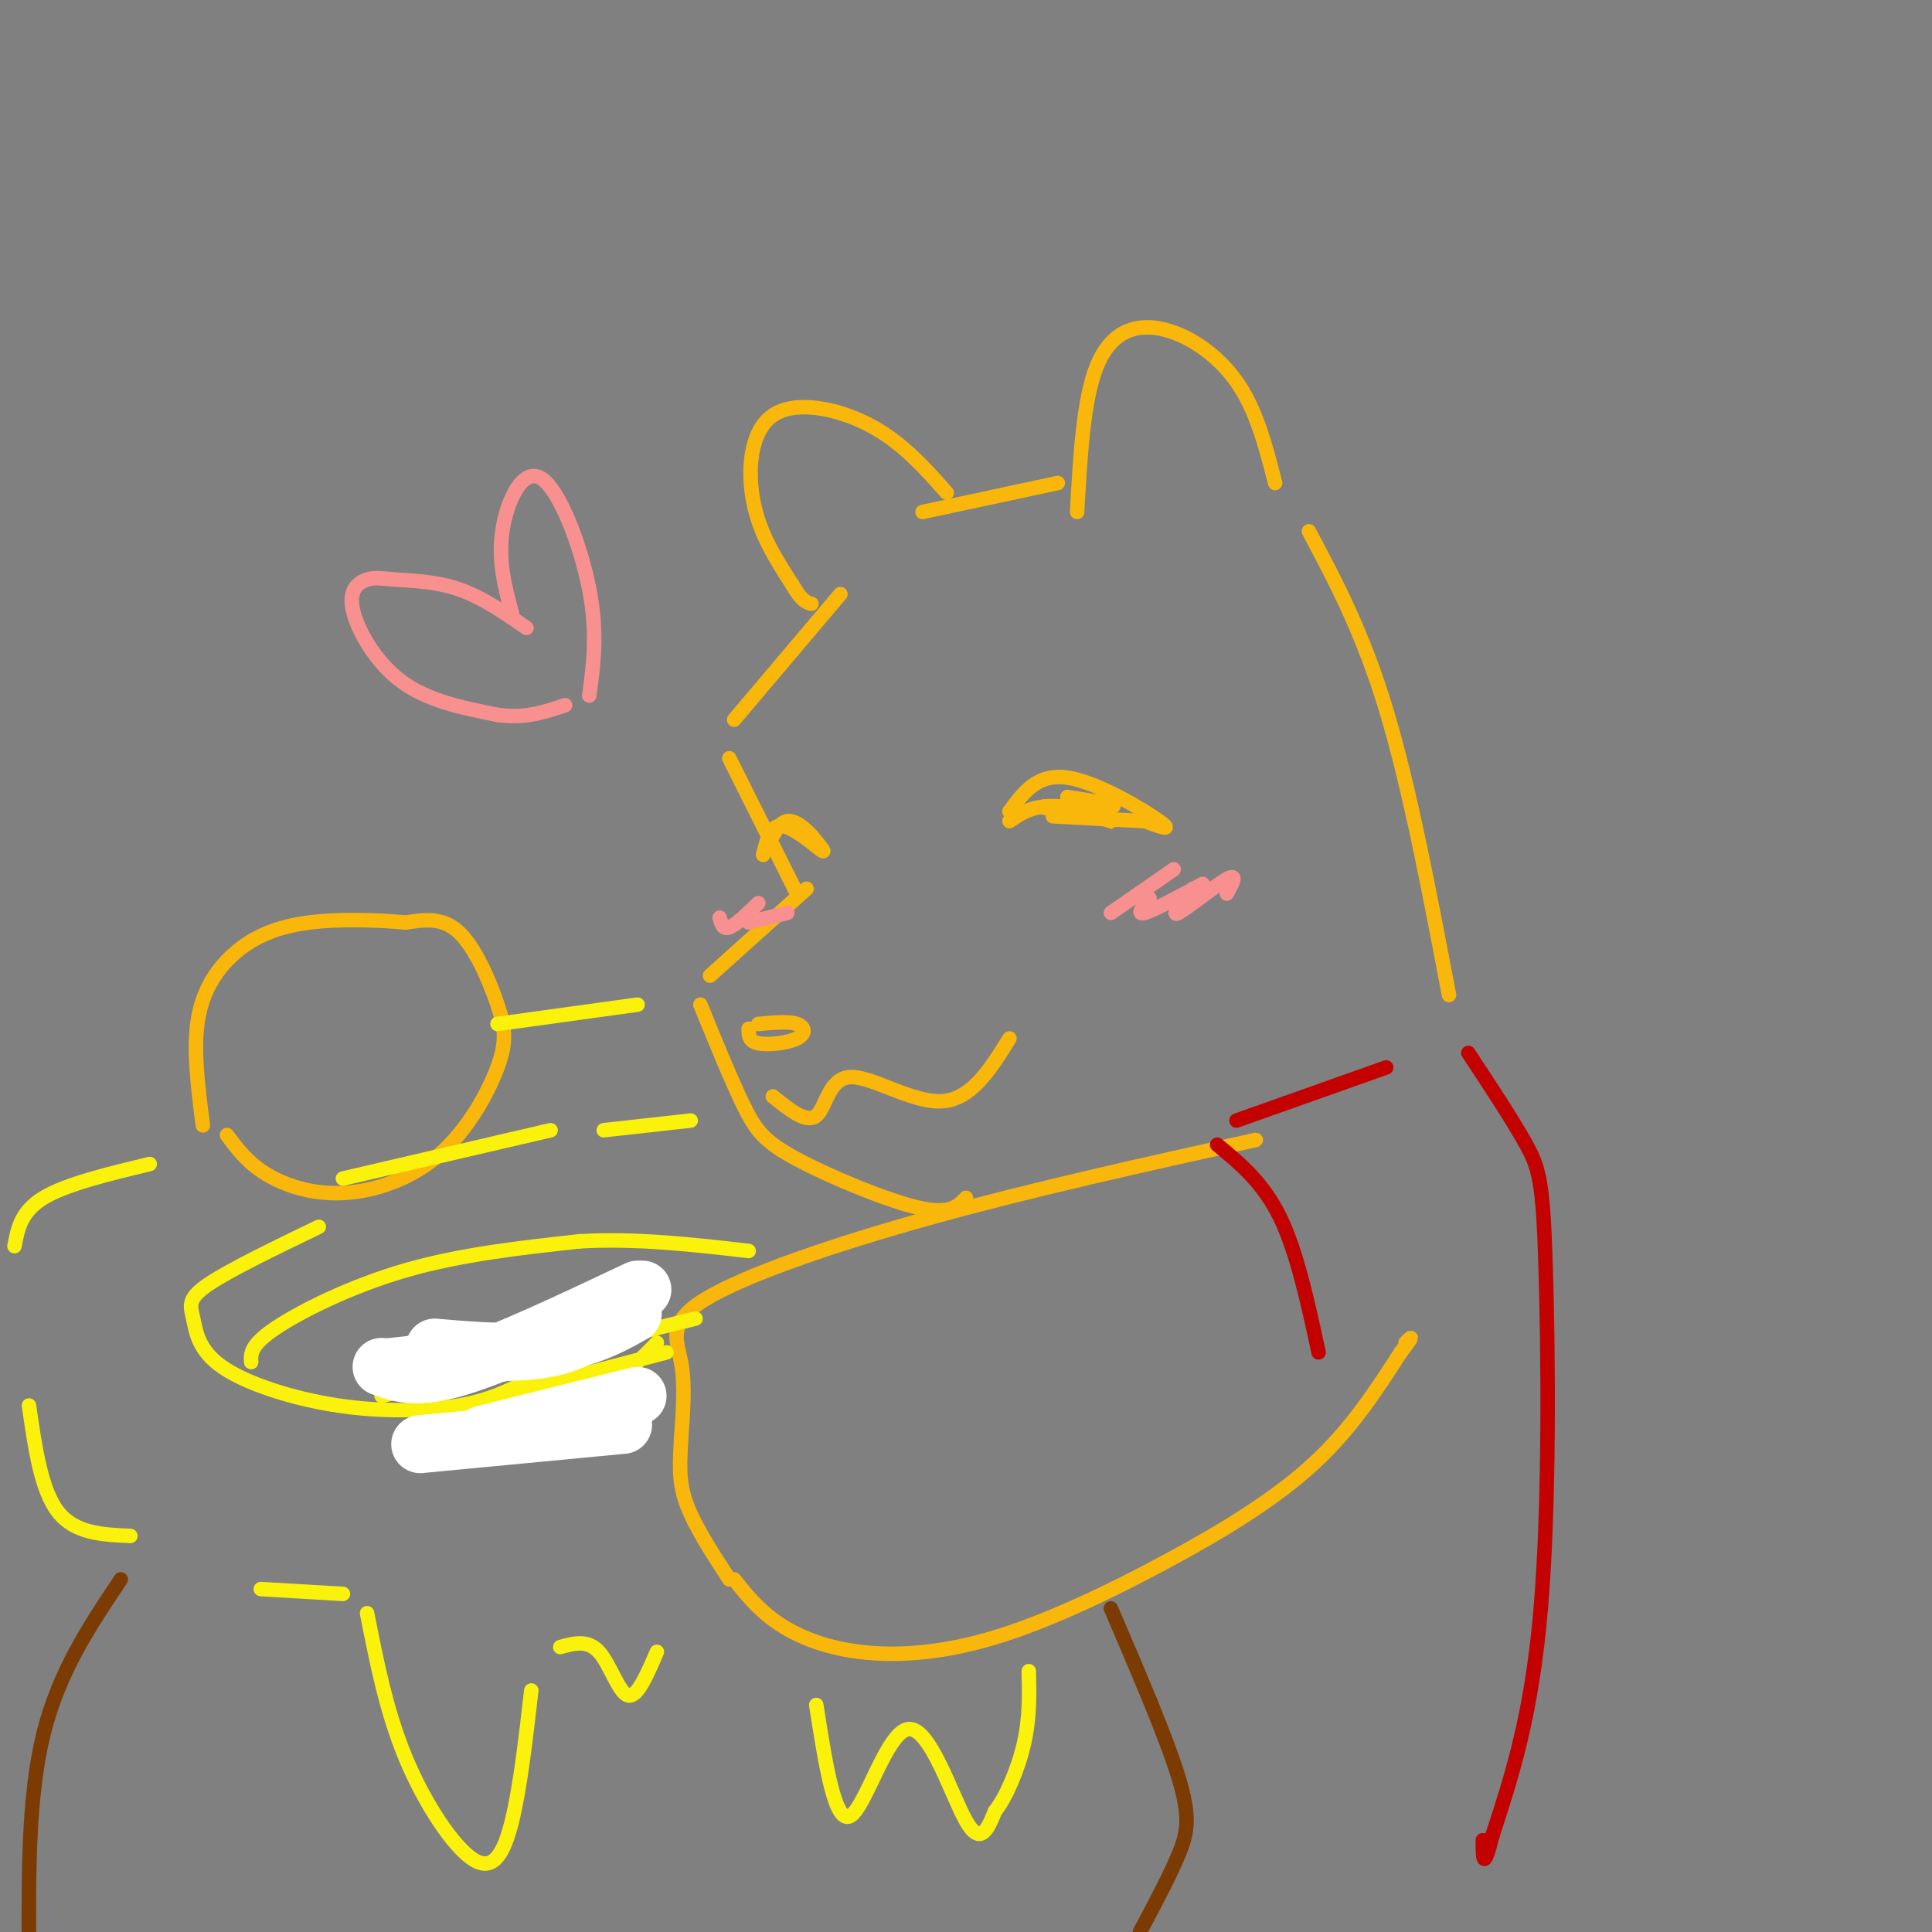 <svg viewBox='0 0 400 400' version='1.1' xmlns='http://www.w3.org/2000/svg' xmlns:xlink='http://www.w3.org/1999/xlink'><rect x="0" y="0" width="400" height="400" fill="#808080" stroke="none"/><g fill='none' stroke='rgb(249,183,11)' stroke-width='3' stroke-linecap='round' stroke-linejoin='round'><path d='M223,106c0.649,-11.571 1.298,-23.143 4,-30c2.702,-6.857 7.458,-9.000 13,-8c5.542,1.000 11.869,5.143 16,11c4.131,5.857 6.065,13.429 8,21'/><path d='M219,100c0.000,0.000 -28.000,6.000 -28,6'/><path d='M196,102c-4.667,-5.256 -9.333,-10.512 -16,-14c-6.667,-3.488 -15.333,-5.208 -20,-2c-4.667,3.208 -5.333,11.345 -4,18c1.333,6.655 4.667,11.827 8,17'/><path d='M164,121c2.000,3.500 3.000,3.750 4,4'/><path d='M174,123c0.000,0.000 -22.000,26.000 -22,26'/><path d='M151,157c0.000,0.000 14.000,28.000 14,28'/><path d='M167,184c0.000,0.000 -20.000,18.000 -20,18'/><path d='M145,208c3.244,7.940 6.488,15.881 9,21c2.512,5.119 4.292,7.417 11,11c6.708,3.583 18.345,8.452 25,10c6.655,1.548 8.327,-0.226 10,-2'/><path d='M157,212c3.155,-0.292 6.310,-0.583 8,0c1.690,0.583 1.917,2.042 0,3c-1.917,0.958 -5.976,1.417 -8,1c-2.024,-0.417 -2.012,-1.708 -2,-3'/><path d='M160,227c3.494,2.821 6.988,5.643 9,4c2.012,-1.643 2.542,-7.750 7,-8c4.458,-0.250 12.845,5.357 19,5c6.155,-0.357 10.077,-6.679 14,-13'/><path d='M158,177c0.756,-3.156 1.511,-6.311 4,-6c2.489,0.311 6.711,4.089 8,5c1.289,0.911 -0.356,-1.044 -2,-3'/><path d='M168,173c-1.244,-1.356 -3.356,-3.244 -5,-3c-1.644,0.244 -2.822,2.622 -4,5'/><path d='M209,168c2.889,-3.956 5.778,-7.911 12,-7c6.222,0.911 15.778,6.689 19,9c3.222,2.311 0.111,1.156 -3,0'/><path d='M237,170c-3.667,-0.167 -11.333,-0.583 -19,-1'/><path d='M209,170c2.400,-1.622 4.800,-3.244 9,-3c4.200,0.244 10.200,2.356 12,3c1.800,0.644 -0.600,-0.178 -3,-1'/><path d='M227,169c-3.893,-0.631 -12.125,-1.708 -11,-2c1.125,-0.292 11.607,0.202 14,0c2.393,-0.202 -3.304,-1.101 -9,-2'/><path d='M260,236c-23.149,5.131 -46.298,10.262 -67,16c-20.702,5.738 -38.958,12.083 -47,17c-8.042,4.917 -5.869,8.405 -5,13c0.869,4.595 0.435,10.298 0,16'/><path d='M141,298c-0.178,4.667 -0.622,8.333 1,13c1.622,4.667 5.311,10.333 9,16'/><path d='M152,327c2.492,3.130 4.985,6.261 9,9c4.015,2.739 9.554,5.088 17,6c7.446,0.912 16.800,0.389 28,-3c11.200,-3.389 24.246,-9.643 36,-16c11.754,-6.357 22.215,-12.816 30,-20c7.785,-7.184 12.892,-15.092 18,-23'/><path d='M290,280c3.167,-4.167 2.083,-3.083 1,-2'/><path d='M271,110c5.583,10.500 11.167,21.000 16,37c4.833,16.000 8.917,37.500 13,59'/><path d='M47,235c2.082,2.812 4.164,5.624 8,8c3.836,2.376 9.427,4.317 16,4c6.573,-0.317 14.129,-2.892 20,-8c5.871,-5.108 10.058,-12.751 12,-18c1.942,-5.249 1.638,-8.106 0,-13c-1.638,-4.894 -4.611,-11.827 -8,-15c-3.389,-3.173 -7.195,-2.587 -11,-2'/><path d='M84,191c-5.453,-0.520 -13.585,-0.820 -20,0c-6.415,0.820 -11.112,2.759 -15,6c-3.888,3.241 -6.968,7.783 -8,14c-1.032,6.217 -0.016,14.108 1,22'/></g>
<g fill='none' stroke='rgb(195,1,1)' stroke-width='3' stroke-linecap='round' stroke-linejoin='round'><path d='M252,237c4.750,3.917 9.500,7.833 13,15c3.500,7.167 5.750,17.583 8,28'/><path d='M256,232c0.000,0.000 31.000,-11.000 31,-11'/><path d='M304,218c4.649,7.036 9.298,14.071 12,19c2.702,4.929 3.458,7.750 4,25c0.542,17.250 0.869,48.929 -1,71c-1.869,22.071 -5.935,34.536 -10,47'/><path d='M309,380c-2.000,8.000 -2.000,4.500 -2,1'/></g>
<g fill='none' stroke='rgb(251,242,11)' stroke-width='3' stroke-linecap='round' stroke-linejoin='round'><path d='M66,254c-9.347,4.520 -18.693,9.039 -23,12c-4.307,2.961 -3.574,4.362 -3,7c0.574,2.638 0.989,6.511 6,10c5.011,3.489 14.618,6.593 24,8c9.382,1.407 18.538,1.116 25,0c6.462,-1.116 10.231,-3.058 14,-5'/><path d='M125,234c0.000,0.000 18.000,-2.000 18,-2'/><path d='M103,212c0.000,0.000 29.000,-4.000 29,-4'/><path d='M31,241c-8.667,2.083 -17.333,4.167 -22,7c-4.667,2.833 -5.333,6.417 -6,10'/><path d='M6,291c1.250,8.750 2.500,17.500 6,22c3.500,4.500 9.250,4.750 15,5'/><path d='M54,329c0.000,0.000 17.000,1.000 17,1'/><path d='M76,334c2.012,10.226 4.024,20.452 8,30c3.976,9.548 9.917,18.417 14,21c4.083,2.583 6.310,-1.119 8,-8c1.690,-6.881 2.845,-16.940 4,-27'/><path d='M116,341c2.844,-0.778 5.689,-1.556 8,1c2.311,2.556 4.089,8.444 6,9c1.911,0.556 3.956,-4.222 6,-9'/><path d='M169,353c1.923,12.333 3.845,24.667 7,23c3.155,-1.667 7.542,-17.333 12,-18c4.458,-0.667 8.988,13.667 12,19c3.012,5.333 4.506,1.667 6,-2'/><path d='M206,375c2.222,-2.756 4.778,-8.644 6,-14c1.222,-5.356 1.111,-10.178 1,-15'/><path d='M94,294c10.500,-1.667 21.000,-3.333 28,-6c7.000,-2.667 10.500,-6.333 14,-10'/><path d='M71,244c0.000,0.000 43.000,-10.000 43,-10'/></g>
<g fill='none' stroke='rgb(124,59,2)' stroke-width='3' stroke-linecap='round' stroke-linejoin='round'><path d='M25,327c-6.417,9.583 -12.833,19.167 -16,32c-3.167,12.833 -3.083,28.917 -3,45'/><path d='M230,333c5.733,13.356 11.467,26.711 14,35c2.533,8.289 1.867,11.511 0,16c-1.867,4.489 -4.933,10.244 -8,16'/></g>
<g fill='none' stroke='rgb(249,144,144)' stroke-width='3' stroke-linecap='round' stroke-linejoin='round'><path d='M230,189c0.000,0.000 13.000,-9.000 13,-9'/><path d='M238,186c-1.417,1.750 -2.833,3.500 -1,3c1.833,-0.500 6.917,-3.250 12,-6'/><path d='M247,184c-2.378,2.956 -4.756,5.911 -3,5c1.756,-0.911 7.644,-5.689 10,-7c2.356,-1.311 1.178,0.844 0,3'/><path d='M149,190c0.333,1.250 0.667,2.500 2,2c1.333,-0.500 3.667,-2.750 6,-5'/><path d='M155,191c0.000,0.000 8.000,-2.000 8,-2'/><path d='M106,127c-1.452,-5.387 -2.905,-10.774 -2,-17c0.905,-6.226 4.167,-13.292 8,-11c3.833,2.292 8.238,13.940 10,23c1.762,9.060 0.881,15.530 0,22'/><path d='M109,130c-4.590,-3.174 -9.179,-6.349 -14,-8c-4.821,-1.651 -9.872,-1.779 -13,-2c-3.128,-0.221 -4.333,-0.533 -6,0c-1.667,0.533 -3.795,1.913 -3,6c0.795,4.087 4.513,10.882 10,15c5.487,4.118 12.744,5.559 20,7'/><path d='M103,148c5.667,0.833 9.833,-0.583 14,-2'/></g>
<g fill='none' stroke='rgb(251,242,11)' stroke-width='3' stroke-linecap='round' stroke-linejoin='round'><path d='M96,291c0.000,0.000 42.000,-11.000 42,-11'/><path d='M79,289c0.000,0.000 65.000,-16.000 65,-16'/><path d='M85,284c0.000,0.000 47.000,-15.000 47,-15'/><path d='M52,282c-0.089,-1.756 -0.178,-3.511 5,-7c5.178,-3.489 15.622,-8.711 27,-12c11.378,-3.289 23.689,-4.644 36,-6'/><path d='M120,257c11.833,-0.667 23.417,0.667 35,2'/></g>
<g fill='none' stroke='rgb(255,255,255)' stroke-width='12' stroke-linecap='round' stroke-linejoin='round'><path d='M81,283c11.167,-1.167 22.333,-2.333 31,-5c8.667,-2.667 14.833,-6.833 21,-11'/><path d='M130,270c-4.667,3.750 -9.333,7.500 -16,9c-6.667,1.500 -15.333,0.750 -24,0'/><path d='M79,283c3.583,1.333 7.167,2.667 16,0c8.833,-2.667 22.917,-9.333 37,-16'/><path d='M131,272c-3.833,2.167 -7.667,4.333 -15,6c-7.333,1.667 -18.167,2.833 -29,4'/><path d='M87,299c0.000,0.000 42.000,-4.000 42,-4'/><path d='M100,297c0.000,0.000 32.000,-8.000 32,-8'/></g>
</svg>